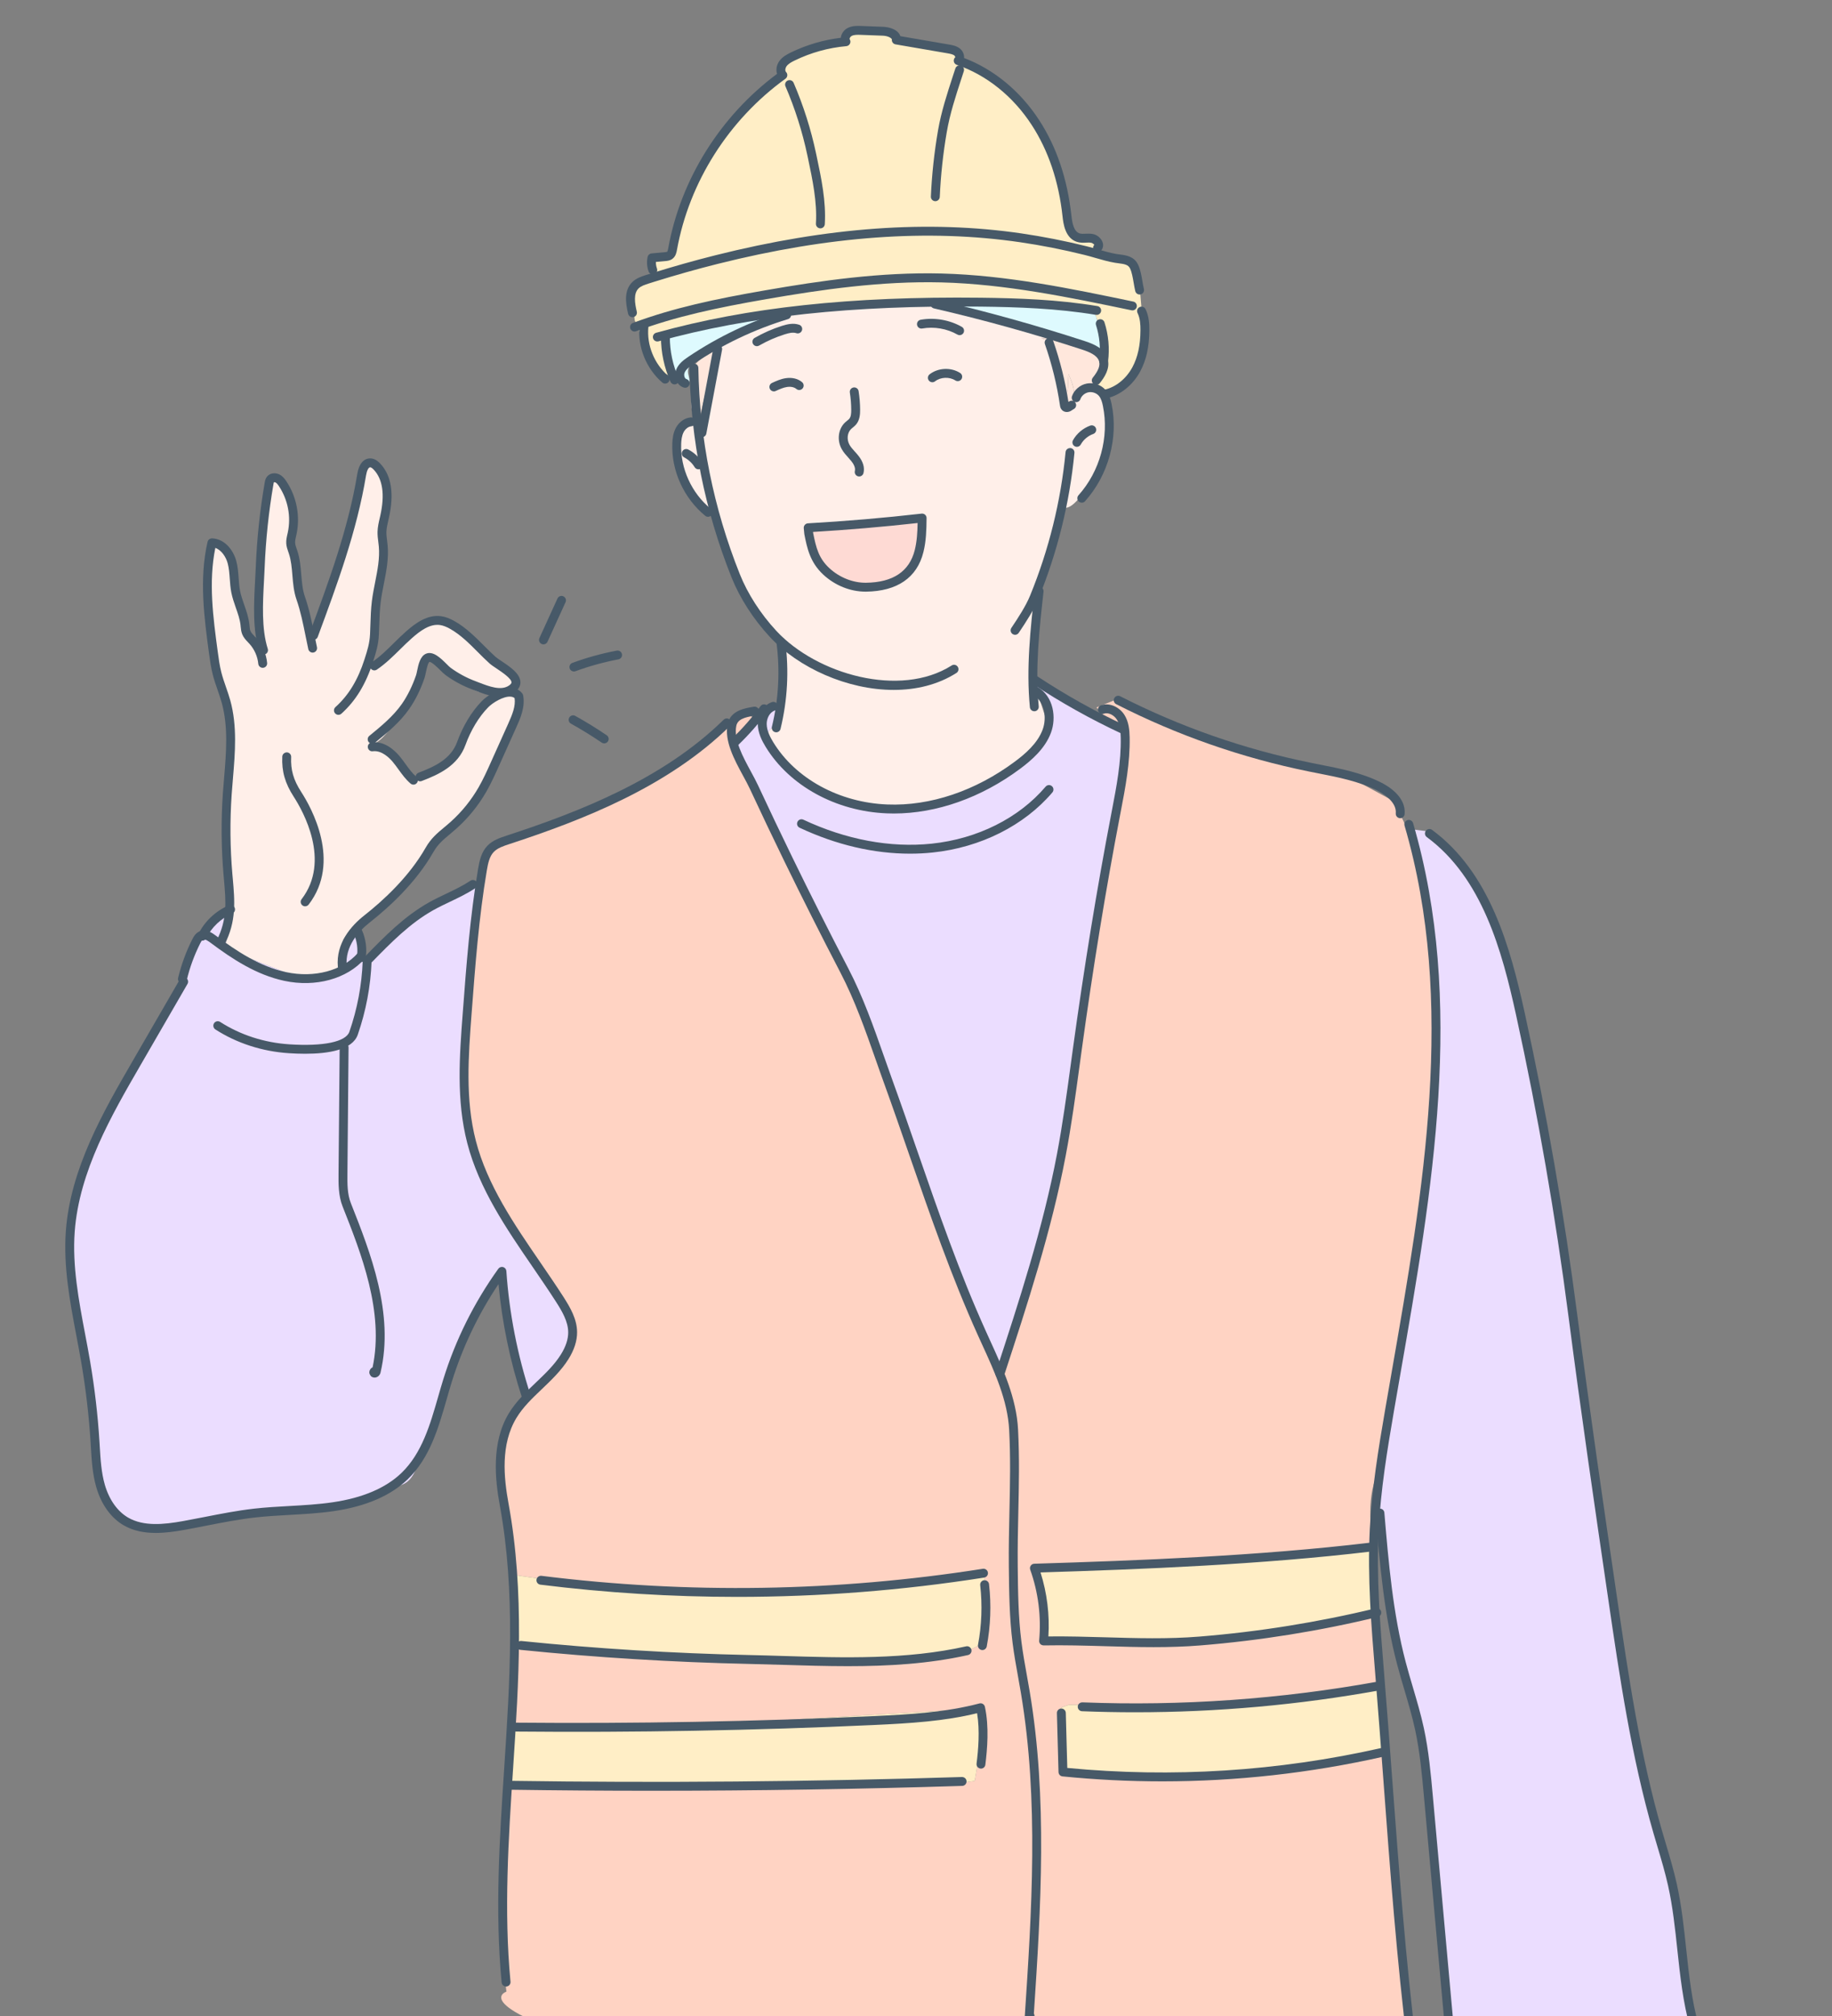 <?xml version="1.0" encoding="utf-8"?>
<!-- Generator: Adobe Illustrator 15.1.0, SVG Export Plug-In . SVG Version: 6.00 Build 0)  -->
<!DOCTYPE svg PUBLIC "-//W3C//DTD SVG 1.1//EN" "http://www.w3.org/Graphics/SVG/1.1/DTD/svg11.dtd">
<svg version="1.1" id="圖層_1" xmlns="http://www.w3.org/2000/svg" xmlns:xlink="http://www.w3.org/1999/xlink" x="0px" y="0px"
	 width="250px" height="275px" viewBox="0 0 250 275" enable-background="new 0 0 250 275" xml:space="preserve">
<rect x="0" y="0" width="250" height="275" fill="#808080" stroke="none"/>
<g>
	<path fill="#FFEFE9" d="M30.799,128.773c0.146,0.262,0.426,0.619,0.906,1.023l8.991,3.535c0.711,0.016,1.316,0.014,1.847-0.01
		l2.452-0.445c0.063-0.025,0.133-0.049,0.196-0.078c0.593-0.275,0.869-0.203,1.039-0.297l0.422-2.314l0.144-0.271
		c0.041-1.533-0.619-1.559,1.849-3.518c2.864-2.275,3.707-1.264,6.148-5.221c2.442-3.959,2.358-3.959,4.802-6.57
		c2.442-2.611,4.042-3.031,5.56-5.895c1.516-2.863,2.271-5.139,3.115-6.654c0.843-1.516,1.854-4.379,2.273-5.643
		s-0.675-2.105-0.675-2.105s-1.854-0.168-3.368,1.432c-1.515,1.602-2.947,3.537-3.452,5.055c-0.505,1.516-0.338,2.695-2.274,3.621
		c-1.938,0.928-4.043,1.686-4.043,1.686s-2.188-2.357-3.199-3.201c-1.012-0.842-3.032-1.348-3.032-1.348s0.928,0.254,2.778-2.189
		c1.854-2.441,3.201-4.295,3.708-5.895c0.505-1.602,1.262-3.959,1.262-3.959s1.516,0.842,2.948,1.938
		c1.432,1.094,3.283,3.115,5.053,3.031s3.875-1.18,3.875-1.18l-0.675-1.18c0,0-2.778-2.357-3.705-3.537s-5.054-3.959-5.054-3.959
		s-2.694,0.338-4.127,1.518s-4.717,3.959-5.559,4.549c-0.843,0.588-0.084,0.168,0.168-2.949c0.254-3.115,0.505-4.969,0.928-8.252
		c0.42-3.285,0-4.633,0.082-6.654c0.084-2.021,0.676-2.609,0.676-4.127c0-1.516-0.17-2.525-0.676-3.789
		c-0.505-1.264-1.938-1.77-1.938-1.77s-1.094,1.6-1.432,3.789c-0.336,2.191-2.021,7.58-2.525,9.35
		c-0.506,1.77-2.526,7.074-2.947,8.338s-0.927,2.695-0.927,2.695s-1.18-6.568-1.517-7.832c-0.338-1.264-1.011-3.537-1.011-3.537
		s-0.506-1.18-0.169-2.695c0.337-1.518,0.337-2.021,0.169-3.201c-0.169-1.178-0.927-3.537-0.927-3.537l-1.769-1.348l-0.843,4.379
		c0,0-1.011,4.971-0.927,6.822c0.083,1.854-0.168,4.295-0.253,5.307c-0.085,1.01,0.336,4.969,0.42,5.895
		c0.085,0.928,0,1.686,0,1.686L33.82,86.48c0,0-0.421-1.516-0.76-2.947c-0.334-1.432-1.179-4.465-1.179-4.465l-0.421-3.621
		l-1.938-1.264l-0.927,0.926c0,0-0.253,2.779-0.337,5.141c-0.084,2.355-0.337,4.463,0.337,7.58c0.675,3.113,0.759,4.209,1.432,6.398
		c0.676,2.189,1.181,1.434,1.181,4.127c0,2.695-0.421,14.906-0.337,16.93c0.083,2.02,0.673,6.99,0.673,6.99l-0.527,3.457
		l0.135,0.643L30.799,128.773z"/>
	<path fill="#FFEFE9" d="M104.736,99.953c0,0,0.922,1.768,1.938,3.555c0.111,0.105,0.211,0.217,0.336,0.318
		c2.021,1.688,3.452,3.621,5.979,4.717c0.562,0.244,1.103,0.533,1.664,0.822c0.828,0.311,1.396,0.498,1.396,0.498
		s5.453,0.1,9.094,0.203c4.218-0.885,6.391-1.355,8.817-2.533c2.779-1.348,5.98-3.623,6.907-4.633
		c0.7-0.764,1.545-2.732,1.916-3.646c0.027-0.328,0.036-0.652,0.026-0.977l-1.102-3.379l-0.758-1.516l0.589-12.043
		c0,0,2.021-6.992,2.442-8.592s0.674-3.959,0.674-3.959s0.674,1.516,2.61-0.842c1.938-2.357,3.368-3.537,3.706-5.98
		c0.337-2.441,0.842-3.703,0.422-5.137c-0.422-1.432-1.181-3.283-1.181-3.283l-1.854-0.338l-2.195,2.119
		c-0.079,0.129-0.158,0.258-0.266,0.369c-0.146-0.332-0.229-0.688-0.282-1.045c-0.103,0.102-0.207,0.199-0.3,0.311
		c-0.17-1.369-0.407-2.73-0.701-4.076l-1.215-4.367l-1.303-0.363c0.402-0.016,0.805-0.008,1.205,0.018l-0.08-0.291l-7.861-2.322
		c-2.195-0.277-4.487-0.523-6.243-1.844l-0.323-0.096l-0.631-0.156c-1.864-0.008-3.796-0.012-5.605,0l-15.972,1.387l-4.531,2.221
		c-1.425,0.785-2.849,1.57-4.271,2.355l-1.726,10.92l-1.853-0.758c0,0-1.181,0.168-1.348,1.096
		c-0.169,0.926-0.843,1.768-0.506,3.201c0.337,1.432,0.757,4.547,2.021,5.559c1.263,1.012,3.115,2.779,3.115,2.779
		s3.031,9.432,4.295,11.199c1.265,1.77,4.886,6.316,4.886,6.316l0.169,6.738l-0.94,2.441l-0.071,1.713L104.736,99.953z
		 M125.54,71.064l-0.337,3.875l-1.35,3.873l-2.356,1.012l-4.043,0.674l-4.211-1.516l-2.358-3.537l-0.842-3.537L125.54,71.064z"/>
	<polygon fill="#FEDAD4" points="113.243,78.982 117.454,80.498 121.497,79.824 123.854,78.813 125.203,74.939 125.54,71.064 
		110.043,71.908 110.885,75.445 	"/>
	<path fill="#FFD3C3" d="M195.808,136.809c-0.835-4.107-1.313-14.666-1.878-18.359c-0.113-0.498-0.225-0.979-0.332-1.436
		c-0.881-2.721-3.376-7.711-3.376-7.711l-5.896-3.201c0,0-9.266-3.031-12.465-3.031c-3.2,0-13.813-4.885-13.813-4.885l-5.896-2.695
		l-2.526,1.012l1.516,1.686l0.076,0.08l2.228,1.154l0.224,6.063c0,0-3.145,17.52-3.705,19.988
		c-0.551,2.426-3.48,24.965-4.227,28.127c-0.335,2.129-0.721,4.168-1.164,5.896c-1.684,6.572-5.391,19.541-5.728,21.227
		c-0.337,1.684-2.357,6.063-2.357,6.063c-0.041,0.121-0.039,0.102-0.009-0.02c-0.043-0.125-0.528-1.482-1.277-3.523
		c-1.899-4.52-5.229-11.729-5.229-11.729s-1.588-4.313-3.55-9.658c-2.108-4.725-4.843-12.828-6.965-19.104
		c-0.055-0.158-0.107-0.309-0.153-0.436c-1.571-4.492-5.727-13.139-7.746-17.068c-1.212-2.354-4.954-10.295-7.766-16.295
		c-1.859-2.646-3.689-7.568-3.689-7.568l3.031-3.199l-1.348-1.01l-0.225,0.135l-2.809,1.717c0,0-1.179,2.189-4.211,3.707
		c-3.032,1.516-7.075,5.053-10.443,6.4c-3.367,1.346-9.938,3.705-11.959,4.379c-2.021,0.674-5.729,2.863-5.729,2.863
		s-0.841,4.043-1.179,7.748c-0.3,3.301-1.268,10.867-1.593,15.697c-0.145,4.525,0.041,11.143,0.425,15.391
		c0.52,1.963,1.04,4.055,1.93,6.193c1.777,3.219,4.28,6.002,5.022,7.412c0.185,0.352,0.473,0.82,0.818,1.359
		c1.871,2.313,3.561,4.385,4.177,5.828c0.188,0.434,0.397,0.844,0.61,1.246c0.515,0.791,0.926,1.461,1.131,1.896
		c0.897,1.908,0.563,2.133,0.112,4.492c-0.269,1.402-2.36,3.596-4.015,5.145c-1.83,1.98-4.08,4.102-4.408,5.578
		c-0.336,1.518-1.685,5.053-1.18,7.748c0.506,2.695,2.021,10.611,1.685,14.824c-0.007,0.104-0.015,0.24-0.022,0.355l0.305-2.436
		c0,0,8.646,1.236,12.354,1.686c3.706,0.449,29.983,0.563,29.983,0.563l21.446-2.471c0,0,0.787,1.234,0.449,2.693
		c-0.337,1.461-0.449,6.514-0.449,6.514s-0.224,1.012-2.918,1.461c-2.696,0.449-12.018,1.91-15.723,1.572
		c-3.706-0.338-28.973-1.123-28.973-1.123l-15.946-1.236l-0.618-5.563c-0.23,5.582-0.287,16.916-0.729,22.07
		c-0.505,5.896-0.505,14.822-0.676,19.201c-0.168,4.381,0.676,11.455,0.676,11.455s-5.729,1.854,15.328,8.086
		c21.056,6.23,84.222,9.602,91.97,7.916s16.17-8.422,16.17-8.422s-3.199-34.275-3.906-43.252c0.052,1.492,0.118,2.826,0.118,2.826
		l-4.465,1.178c0,0-18.697,2.779-22.15,2.527c-3.453-0.254-16.339-1.096-16.339-1.096s-1.348-0.758-1.348-1.686
		c0-0.926,0.338-6.146,0.338-6.146s-0.591-0.506,0.42-0.842c1.011-0.338,0.084-0.17,3.623-0.254c3.536-0.084,24.507,0,27.371-0.422
		c2.863-0.42,11.706-2.357,11.706-2.357s0.311,0.789,0.508,1.924c-0.266-5.994-1.097-20.957-1.097-20.957s-1.011-5.391,0.337-8.928
		c1.347-3.537,5.222-30.488,6.568-38.068c0.545-3.068,1.092-7.326,1.48-11.564C195.908,147.865,195.888,141.881,195.808,136.809z
		 M133.568,239.678l-0.563,3.256l-1.572,0.225l-34.475,0.449l-27.513-0.225l0.338-7.523l20.213-0.225l43.684-2.582L133.568,239.678z
		 M187.021,210.873l0.168,8.676c0,0,0.338,0.758-0.758,1.096c-1.095,0.336-20.971,3.115-24.845,3.621
		c-3.875,0.504-19.119-0.59-19.119-0.59s0-2.779,0-4.381c0-1.6-1.179-5.221-1.179-5.221s17.097-0.844,18.781-0.676
		C161.754,213.568,187.021,210.873,187.021,210.873z"/>
	<path fill="#FFEEC6" d="M86.404,225.754c0,0,25.267,0.783,28.973,1.121c3.705,0.338,13.025-1.121,15.723-1.572
		c2.694-0.449,2.918-1.459,2.918-1.459s0.112-5.055,0.449-6.514c0.338-1.461-0.449-2.695-0.449-2.695l-21.446,2.471
		c0,0-26.277-0.111-29.983-0.563c-3.706-0.447-12.354-1.684-12.354-1.684l-0.305,2.434l-0.145,1.16l0.055,0.5l0.618,5.564
		L86.404,225.754z"/>
	<polygon fill="#FFEEC6" points="69.785,235.857 69.447,243.383 96.96,243.607 131.436,243.158 133.007,242.934 133.568,239.678 
		133.682,233.053 89.998,235.635 	"/>
	<path fill="#FFEEC6" d="M160.07,213.398c-1.686-0.168-18.781,0.676-18.781,0.676s1.179,3.621,1.179,5.221c0,1.602,0,4.381,0,4.381
		s15.244,1.094,19.119,0.59c3.874-0.506,23.75-3.285,24.845-3.621c1.096-0.338,0.758-1.096,0.758-1.096l-0.168-8.676
		C187.021,210.873,161.754,213.568,160.07,213.398z"/>
	<path fill="#FFEEC6" d="M176.241,232.098c-2.864,0.422-23.835,0.336-27.371,0.422c-3.539,0.084-2.612-0.086-3.623,0.252
		c-1.011,0.336-0.42,0.842-0.42,0.842s-0.338,5.223-0.338,6.148s1.348,1.684,1.348,1.684s12.886,0.842,16.339,1.096
		c3.453,0.252,22.15-2.525,22.15-2.525l4.465-1.18c0,0-0.067-1.334-0.118-2.826c-0.028-0.881-0.052-1.814-0.052-2.564
		c0-0.645-0.071-1.248-0.166-1.783c-0.198-1.133-0.508-1.922-0.508-1.922S179.104,231.676,176.241,232.098z"/>
	<path fill="#FFEEC6" d="M90.302,45.957c-0.103,0.027-0.208,0.057-0.313,0.084l0.201-0.395
		C90.24,45.746,90.263,45.854,90.302,45.957c0.179-0.047,0.354-0.094,0.53-0.141c0.143-0.281,0.714-0.889,2.983-1.309
		c3.031-0.563,17.294-2.357,21.336-2.809c1.396-0.156,4.214-0.217,7.41-0.234c1.811-0.012,3.74-0.008,5.604,0l-0.107-0.027
		c5.307-0.33,10.64-0.207,15.926,0.354c2.716,0.221,5.192,0.471,5.192,0.471l0.281,0.686c0.072,0.131,0.132,0.27,0.17,0.418
		l0.561,1.367l0.224,4.83l-1.234,3.367l1.572,0.674l3.369-2.133c0,0,1.571-1.797,1.684-3.146c0.113-1.346,0-5.951,0-5.951
		l-0.338-3.93l-1.121-2.92l-4.829-1.234l0.112-1.348l-2.582-0.787c0,0-1.011,0.113-1.235-1.797
		c-0.226-1.91-1.461-7.973-2.582-10.443c-1.124-2.471-5.054-7.186-6.515-8.422c-1.461-1.234-5.277-2.92-5.277-2.92l-0.562-1.234
		l-1.348-1.012l-6.851-0.896l-1.349-1.123h-5.727l-0.45,1.459l-4.828,0.787l-3.817,2.02l0.448,1.797c0,0-1.571,0.787-3.256,2.246
		c-1.686,1.459-6.851,7.859-7.861,9.994s-3.816,9.771-3.816,9.771l-0.674,2.02l-2.472,0.336l0.337,2.359l-2.472,1.572l-0.56,1.684
		l0.446,3.369l1.236,2.92l1.235,3.369l2.582,1.459l-0.049-0.299c-0.313-0.512-0.527-1.107-0.642-1.691
		C90.76,48.305,90.739,47.064,90.302,45.957z"/>
	<path fill="#DEFAFE" d="M105.026,43.438c-4.814-0.049-9.537,1.133-14.194,2.379c-0.176,0.047-0.354,0.094-0.53,0.141
		c0.438,1.107,0.458,2.348,0.69,3.521c0.113,0.584,0.328,1.18,0.642,1.691c0.378,0.617,0.902,1.107,1.601,1.271
		c0.211,0.049,0.448,0.061,0.625-0.063c0.445-0.311,0.096-0.986,0.024-1.525c-0.057-0.436,0.104-0.816,0.37-1.154
		c-0.002-0.121-0.003-0.244-0.003-0.365l0.147,0.186c0.358-0.381,0.848-0.693,1.302-0.945c0.694-0.381,1.392-0.764,2.086-1.146
		c1.424-0.785,2.848-1.57,4.271-2.355C103.048,44.527,104.037,43.982,105.026,43.438z"/>
	<path fill="#DEFAFE" d="M89.989,46.041c0.104-0.027,0.21-0.057,0.313-0.084c-0.039-0.104-0.062-0.211-0.11-0.311L89.989,46.041z"/>
	<path fill="#DEFAFE" d="M149.324,42.727c-0.251-0.254-0.629-0.324-0.981-0.377c-1.448-0.223-2.901-0.404-4.357-0.559
		c-5.286-0.561-10.619-0.684-15.927-0.354l0.108,0.027l0.631,0.156l0.287,0.07c0.013,0.01,0.025,0.016,0.037,0.025
		c1.755,1.318,4.047,1.564,6.243,1.844c0.156,0.02,0.317,0.039,0.474,0.061c5.039,0.67,9.957,2.221,14.468,4.561
		c-0.104-1.541-0.312-3.074-0.617-4.588c-0.017-0.076-0.041-0.154-0.061-0.23c-0.038-0.148-0.098-0.285-0.17-0.416
		C149.416,42.871,149.387,42.787,149.324,42.727z"/>
	<path fill="#EBDDFF" d="M77.87,183.643c0.449-2.359,0.785-2.584-0.112-4.492c-0.205-0.438-0.616-1.105-1.131-1.896
		c-1.37-2.105-3.51-5.09-4.787-7.074c-0.347-0.539-0.635-1.01-0.818-1.359c-0.742-1.41-3.245-4.193-5.022-7.412
		c-0.912-1.65-1.638-3.414-1.828-5.166c-0.035-0.322-0.067-0.666-0.102-1.027c-0.384-4.248-0.568-10.863-0.425-15.391
		c0.039-1.221,0.1-2.293,0.188-3.121c0.449-4.152,1.571-15.834,1.571-15.834l-0.785,0.113c0,0-5.278,1.908-6.85,3.256
		c-1.572,1.348-6.401,5.279-6.401,5.279l-1.797,1.232l-0.927-4.352l-1.85,3.52l-0.144,0.271l-0.423,2.313l-0.027,0.156l-1.207,0.221
		l-2.452,0.445l-1.281,0.232l-0.564-0.225l-8.991-3.537l-0.998-0.393l0.092-0.629l0.355-2.404l-0.135-0.641l-0.313-1.492
		l-3.145,2.695l-1.909,4.604c0,0-0.45,2.021-1.687,4.379c-1.233,2.357-3.367,5.502-5.054,8.646
		c-1.685,3.145-3.031,4.717-4.828,8.871c-1.796,4.154-2.471,7.412-2.919,8.084c-0.449,0.676-0.338-0.672-0.786,1.35
		c-0.45,2.021-1.461,2.471-1.123,5.277c0.337,2.807,0.227,4.268,0.673,6.736c0.45,2.471,0.898,2.582,1.012,5.951
		c0.112,3.369,2.021,7.637,2.021,10.668c0,3.033,0,7.637,0.338,8.984c0.336,1.348,0.449,2.582,1.235,4.043
		c0.786,1.459,2.693,3.256,2.693,3.256s1.461,1.797,4.381,0.674s5.39-0.561,8.646-1.57c3.257-1.012,5.614-0.113,11.005-1.012
		c5.392-0.896,7.412-0.674,10.22-2.135c2.807-1.459,4.154-0.449,5.391-3.594c1.234-3.145,4.043-10.779,4.043-10.779
		s2.582-9.207,3.93-10.668s3.481-5.055,3.481-5.055l3.479,16.957c0,0,0.926-0.76,2.051-1.814
		C75.51,187.236,77.604,185.045,77.87,183.643z"/>
	<path fill="#EBDDFF" d="M136.48,186.766c-0.031,0.121-0.033,0.141,0.008,0.02c0.003-0.01,0-0.033,0-0.053
		C136.485,186.746,136.483,186.754,136.48,186.766z"/>
	<path fill="#EBDDFF" d="M119.307,142.316c0.047,0.127,0.1,0.275,0.153,0.436c1.101,3.105,4.362,12.012,6.965,19.104
		c1.962,5.346,3.55,9.658,3.55,9.658s3.328,7.209,5.229,11.729c0.762,1.811,1.289,3.184,1.286,3.492
		c0.167-0.623,0.98-3.324,1.796-5.227c1.011-2.357,6.739-25.268,7.412-27.736c0.013-0.045,0.025-0.113,0.041-0.172
		c0.745-3.162,3.676-25.701,4.227-28.127c0.562-2.471,3.705-19.988,3.705-19.988l-0.224-6.063l-2.228-1.154l-10.127-5.246
		c0,0,1.572,2.807,1.687,4.49c0.017,0.256,0.027,0.512,0.034,0.768c0.009,0.324,0.001,0.648-0.027,0.979
		c-0.099,1.123-0.473,2.277-1.579,3.533c-1.686,1.908-3.819,3.031-6.851,4.604c-3.032,1.572-4.941,2.809-8.533,2.695
		c-0.218-0.006-0.445-0.014-0.678-0.021c-3.642-0.104-9.094-0.203-9.094-0.203s-0.566-0.188-1.396-0.498
		c-2.074-0.779-5.838-2.355-6.801-3.883c-0.376-0.594-0.783-1.287-1.178-1.977c-1.019-1.785-1.939-3.553-1.939-3.553l1.095-1.32
		l0.071-1.713l0.041-0.982l-1.909,1.686l-3.592,4.154c0,0,1.466,3.152,3.353,7.176c2.812,6,6.555,13.941,7.766,16.295
		C113.58,129.178,117.734,137.824,119.307,142.316z"/>
	<path fill="#EBDDFF" d="M220.822,224.854c-1.01-8.422-4.717-35.373-5.392-40.201c-0.673-4.828-5.277-33.352-6.288-39.078
		c-1.012-5.727-3.368-14.598-3.931-16.957c-0.561-2.357-3.817-9.207-5.054-10.443c-1.234-1.234-4.94-4.717-4.94-4.717l-2.583-0.336
		c0,0,0.431,1.648,0.963,3.893c0.106,0.457,0.219,0.938,0.332,1.436c0.727,3.178,1.51,7,1.627,9.158
		c0.077,1.465,0.184,5.023,0.25,9.201c0.08,5.074,0.102,11.059-0.063,15.336c-0.085,2.199-0.217,3.947-0.414,4.885
		c-0.896,4.268-1.909,18.305-3.032,22.01s-2.245,11.902-2.919,15.16c-0.675,3.256-0.787,7.748-1.234,10.443
		c-0.449,2.695,1.01,9.434,1.348,11.678c0.337,2.246,1.348,9.436,2.357,12.354c1.012,2.92,2.133,6.85,2.357,8.76
		c0.227,1.91,1.572,15.047,2.021,18.865s1.908,22.908,1.908,22.908l0.112,3.367c0,0-3.704,2.695,6.063,2.473
		c9.771-0.225,18.191-2.021,20.999-4.043c2.808-2.023,5.728-4.492,5.728-4.492s-1.908-14.822-2.471-18.527
		C228.01,254.275,221.833,233.275,220.822,224.854z"/>
	<path fill="#FFE7DC" d="M94.254,49.699c0.011,1.404,0.021,2.811,0.033,4.215c0.011,1.432,0.066,2.99,0.991,4.082
		c0.786-3.408,1.534-6.828,2.249-10.254c-1.055,0.551-2.018,1.271-2.844,2.127l-0.285-0.35l-0.147-0.184
		C94.251,49.457,94.252,49.578,94.254,49.699z"/>
	<path fill="#FFE7DC" d="M143.404,46.521l0.036,0.01c0.467,1.432,0.856,2.885,1.179,4.355c0.294,1.348,0.531,2.709,0.701,4.076
		c0.093-0.109,0.197-0.207,0.3-0.311c-0.084-0.572-0.062-1.162,0.101-1.717l0.085-1.914c0.328,0.762,0.659,1.537,0.753,2.361
		c0.021,0.17,0.021,0.346,0.017,0.52c0.334-0.203,0.688-0.375,1.06-0.496c0.541-0.17,1.157-0.279,1.504-0.727
		c0.158-0.203,0.239-0.455,0.319-0.699c0.256-0.797,0.512-1.594,0.77-2.391c0.065-0.213,0.136-0.445,0.054-0.654
		c-0.063-0.164-0.21-0.279-0.353-0.383c-1.913-1.414-4.247-2.24-6.62-2.379c-0.4-0.025-0.804-0.033-1.205-0.018L143.404,46.521z"/>
	<path fill="#FFE7DC" d="M145.806,51.023l-0.085,1.912c-0.16,0.557-0.185,1.145-0.101,1.719c0.053,0.357,0.136,0.713,0.282,1.045
		c0.105-0.111,0.186-0.24,0.265-0.369c0.263-0.422,0.392-0.918,0.407-1.428c0.005-0.174,0.005-0.348-0.016-0.52
		C146.465,52.561,146.134,51.785,145.806,51.023z"/>
	<path fill="#475968" d="M30.105,129.186c-0.094,0-0.188-0.021-0.275-0.066c-0.298-0.152-0.416-0.518-0.266-0.814
		c1.481-2.904,1.266-5.334,0.99-8.41l-0.044-0.508c-0.321-3.693-0.354-7.438-0.1-11.129c0.051-0.717,0.11-1.436,0.172-2.154
		c0.288-3.426,0.585-6.965-0.325-10.25c-0.163-0.586-0.364-1.162-0.563-1.74c-0.237-0.682-0.482-1.389-0.666-2.115
		c-0.249-0.979-0.383-1.971-0.514-2.932c-0.638-4.738-1.361-10.109-0.187-15.162c0.067-0.283,0.307-0.459,0.614-0.469
		c1.729,0.066,2.905,1.607,3.307,3.104c0.207,0.777,0.263,1.564,0.318,2.324c0.043,0.602,0.082,1.168,0.19,1.723
		c0.126,0.637,0.343,1.256,0.57,1.91c0.294,0.838,0.596,1.707,0.701,2.633l0.023,0.238c0.024,0.266,0.048,0.514,0.13,0.709
		c0.1,0.236,0.313,0.459,0.537,0.695l0.221,0.234c0.855,0.947,1.396,2.164,1.515,3.426c0.034,0.334-0.21,0.629-0.545,0.66
		s-0.629-0.211-0.662-0.545c-0.097-1.004-0.524-1.973-1.207-2.729l-0.198-0.211c-0.277-0.291-0.592-0.621-0.775-1.061
		c-0.154-0.365-0.188-0.736-0.221-1.064l-0.021-0.217c-0.09-0.793-0.358-1.559-0.644-2.371c-0.23-0.666-0.472-1.354-0.614-2.074
		c-0.123-0.627-0.167-1.262-0.212-1.871c-0.053-0.736-0.103-1.432-0.279-2.096c-0.233-0.873-0.84-1.816-1.69-2.113
		c-0.95,4.664-0.3,9.49,0.33,14.164c0.125,0.926,0.254,1.885,0.485,2.795c0.171,0.676,0.408,1.357,0.636,2.018
		c0.208,0.602,0.417,1.199,0.587,1.813c0.969,3.492,0.661,7.145,0.364,10.674c-0.06,0.715-0.12,1.43-0.17,2.141
		c-0.252,3.627-0.218,7.307,0.098,10.939l0.046,0.504c0.277,3.143,0.521,5.855-1.119,9.068
		C30.539,129.064,30.326,129.186,30.105,129.186z"/>
	<path fill="#475968" d="M35.959,89.293c-0.258,0-0.497-0.166-0.578-0.424c-0.931-2.951-0.738-6.537-0.568-9.697
		c0.033-0.613,0.066-1.211,0.089-1.787c0.153-3.867,0.565-7.764,1.224-11.574c0.036-0.205,0.089-0.514,0.302-0.783
		c0.422-0.539,1.166-0.564,1.688-0.313c0.439,0.213,0.729,0.588,0.955,0.926c1.418,2.129,1.923,4.771,1.387,7.258l-0.055,0.238
		c-0.074,0.33-0.146,0.643-0.127,0.924c0.017,0.258,0.112,0.537,0.215,0.83l0.092,0.266c0.35,1.068,0.44,2.164,0.529,3.221
		c0.088,1.07,0.172,2.08,0.504,3.031c0.578,1.658,0.934,3.422,1.276,5.127c0.118,0.588,0.237,1.17,0.362,1.748
		c0.071,0.326-0.136,0.65-0.463,0.723c-0.323,0.072-0.65-0.139-0.721-0.465c-0.13-0.584-0.247-1.174-0.366-1.766
		c-0.337-1.666-0.684-3.389-1.235-4.969c-0.382-1.094-0.478-2.23-0.567-3.328c-0.086-1.035-0.168-2.012-0.473-2.943l-0.084-0.246
		c-0.117-0.34-0.254-0.727-0.281-1.146c-0.029-0.459,0.068-0.893,0.157-1.273l0.05-0.225c0.468-2.168,0.026-4.475-1.209-6.332
		c-0.142-0.213-0.297-0.42-0.475-0.506c-0.086-0.041-0.189-0.035-0.217-0.018c-0.013,0.023-0.037,0.162-0.049,0.229
		c-0.649,3.76-1.055,7.602-1.207,11.416c-0.022,0.582-0.057,1.186-0.089,1.805c-0.164,3.061-0.351,6.527,0.515,9.268
		c0.102,0.318-0.076,0.658-0.396,0.76C36.081,89.283,36.02,89.293,35.959,89.293z"/>
	<path fill="#475968" d="M46.181,97.51c-0.165,0-0.331-0.068-0.45-0.201c-0.226-0.248-0.203-0.631,0.045-0.855
		c1.8-1.621,3.061-3.695,3.97-6.531c0.406-1.27,0.688-2.158,0.751-3.416c0.021-0.432,0.034-0.865,0.049-1.297
		c0.033-1.051,0.069-2.135,0.201-3.207c0.107-0.875,0.281-1.75,0.448-2.598c0.329-1.68,0.644-3.266,0.499-4.871
		c-0.02-0.203-0.045-0.404-0.07-0.607c-0.057-0.447-0.115-0.908-0.104-1.387c0.017-0.652,0.16-1.271,0.3-1.869l0.063-0.279
		c0.658-2.896,0.356-5.031-0.896-6.342c-0.255-0.268-0.405-0.309-0.473-0.309l0,0c-0.225,0.002-0.452,0.447-0.558,1.086
		c-1.249,7.613-3.968,14.951-6.597,22.051c-0.116,0.314-0.466,0.473-0.779,0.357c-0.313-0.117-0.476-0.465-0.358-0.779
		c2.609-7.045,5.309-14.326,6.537-21.824c0.221-1.334,0.858-2.102,1.752-2.102h0.004c0.469,0,0.909,0.221,1.348,0.682
		c1.553,1.621,1.957,4.129,1.201,7.447l-0.065,0.285c-0.131,0.564-0.254,1.098-0.269,1.625c-0.008,0.389,0.042,0.785,0.096,1.203
		c0.025,0.219,0.054,0.436,0.074,0.652c0.16,1.777-0.186,3.523-0.519,5.215c-0.162,0.826-0.331,1.678-0.433,2.51
		c-0.126,1.02-0.161,2.078-0.194,3.1c-0.015,0.439-0.028,0.877-0.051,1.316c-0.065,1.416-0.388,2.418-0.793,3.688
		c-0.991,3.09-2.36,5.332-4.327,7.104C46.471,97.457,46.324,97.51,46.181,97.51z"/>
	<path fill="#475968" d="M50.785,101.453c-0.178,0-0.353-0.074-0.471-0.221c-0.211-0.26-0.174-0.643,0.086-0.854
		c1.608-1.314,3.272-2.676,4.457-4.379c0.763-1.098,1.427-2.447,1.923-3.902c0.048-0.143,0.089-0.348,0.138-0.58
		c0.186-0.896,0.418-2.008,1.219-2.346c0.975-0.408,1.99,0.598,2.807,1.406c0.221,0.223,0.414,0.418,0.562,0.523
		c1.045,0.762,2.188,1.377,3.402,1.828l0.472,0.182c1.352,0.521,3.031,1.168,4.112,0.379c0.144-0.104,0.313-0.26,0.312-0.408
		c-0.011-0.531-1.318-1.406-2.021-1.877c-0.403-0.268-0.753-0.502-0.988-0.715c-0.553-0.5-1.082-1.027-1.611-1.561
		c-1.192-1.193-2.319-2.322-3.722-3.125c-0.551-0.313-1.003-0.486-1.425-0.545c-1.381-0.193-2.705,0.799-3.823,1.787
		c-0.563,0.496-1.094,1.02-1.623,1.541c-0.974,0.959-1.979,1.953-3.166,2.756c-0.277,0.188-0.652,0.115-0.842-0.162
		c-0.189-0.275-0.116-0.654,0.162-0.842c1.094-0.742,2.017-1.652,2.994-2.615c0.545-0.537,1.093-1.076,1.671-1.588
		c1.325-1.17,2.929-2.33,4.792-2.078c0.579,0.08,1.171,0.301,1.861,0.693c1.543,0.883,2.779,2.121,3.978,3.32
		c0.515,0.516,1.029,1.031,1.567,1.518c0.169,0.152,0.498,0.375,0.849,0.607c1.13,0.754,2.534,1.693,2.56,2.857
		c0.008,0.371-0.127,0.916-0.811,1.414c-1.617,1.18-3.725,0.365-5.262-0.229l-0.461-0.176c-1.316-0.49-2.561-1.158-3.69-1.982
		c-0.203-0.148-0.437-0.379-0.703-0.646c-0.326-0.322-1.186-1.172-1.49-1.145c-0.213,0.125-0.416,1.104-0.493,1.471
		c-0.06,0.291-0.115,0.549-0.176,0.725c-0.539,1.584-1.236,2.998-2.076,4.203c-1.279,1.844-3.011,3.258-4.685,4.625
		C51.054,101.41,50.92,101.453,50.785,101.453z"/>
	<path fill="#475968" d="M46.707,132.432c-0.311,0-0.574-0.238-0.604-0.553c-0.281-3.227,1.814-5.598,3.622-7.018
		c2.563-2.014,6.097-5.254,8.371-9.246c0.709-1.244,1.579-1.971,2.5-2.738c0.291-0.244,0.595-0.496,0.909-0.779
		c1.518-1.363,2.797-2.945,3.804-4.697c0.636-1.102,1.171-2.293,1.688-3.447l2.359-5.246c0.564-1.256,1.021-2.387,0.868-3.471
		c-0.105-0.098-0.271-0.193-0.561-0.209c-0.951-0.072-2.421,0.814-3.051,1.461c-1.266,1.297-2.364,3.119-3.093,5.129
		c-1.024,2.834-3.621,4.025-5.973,4.92c-0.313,0.121-0.664-0.037-0.783-0.352c-0.12-0.313,0.038-0.664,0.352-0.781
		c2.197-0.836,4.415-1.85,5.267-4.199c0.784-2.168,1.979-4.145,3.363-5.563c0.762-0.785,2.549-1.924,3.987-1.826
		c0.64,0.037,1.173,0.305,1.537,0.775c0.059,0.074,0.1,0.162,0.117,0.256c0.313,1.602-0.401,3.193-0.926,4.355l-2.36,5.248
		c-0.53,1.18-1.079,2.4-1.743,3.555c-1.069,1.863-2.432,3.545-4.045,4.994c-0.326,0.293-0.641,0.557-0.94,0.807
		c-0.907,0.76-1.624,1.355-2.226,2.412c-2.371,4.162-6.027,7.518-8.677,9.598c-1.57,1.236-3.396,3.273-3.161,5.957
		c0.028,0.334-0.218,0.629-0.552,0.656C46.743,132.432,46.727,132.432,46.707,132.432z"/>
	<path fill="#475968" d="M103.285,47.223c-0.211,0-0.415-0.109-0.527-0.307c-0.166-0.291-0.064-0.66,0.227-0.826
		c1.178-0.678,2.433-1.229,3.732-1.641c0.748-0.234,1.551-0.416,2.34-0.148c0.318,0.105,0.488,0.449,0.381,0.768
		c-0.105,0.316-0.452,0.486-0.769,0.381c-0.463-0.156-1.036-0.016-1.587,0.158c-1.216,0.385-2.393,0.902-3.495,1.533
		C103.491,47.195,103.388,47.223,103.285,47.223z"/>
	<path fill="#475968" d="M130.953,45.719c-0.104,0-0.206-0.027-0.302-0.082c-1.426-0.813-3.177-1.113-4.804-0.826
		c-0.331,0.059-0.646-0.16-0.703-0.49c-0.06-0.33,0.161-0.645,0.491-0.703c1.901-0.338,3.949,0.016,5.617,0.967
		c0.291,0.168,0.392,0.537,0.228,0.828C131.367,45.607,131.163,45.717,130.953,45.719z"/>
	<path fill="#475968" d="M117.245,64.994c-0.051,0-0.101-0.006-0.148-0.018c-0.325-0.082-0.521-0.412-0.44-0.736
		c0.122-0.482-0.241-1.037-0.469-1.322c-0.139-0.176-0.288-0.342-0.438-0.508c-0.313-0.346-0.638-0.703-0.882-1.145
		c-0.682-1.219-0.489-2.748,0.454-3.641c0.092-0.086,0.188-0.164,0.284-0.24c0.102-0.082,0.207-0.162,0.292-0.264
		c0.235-0.281,0.268-0.754,0.263-1.223c-0.005-0.783-0.069-1.576-0.189-2.354c-0.052-0.33,0.176-0.641,0.506-0.691
		c0.332-0.051,0.643,0.176,0.691,0.506c0.13,0.836,0.199,1.688,0.206,2.529c0.004,0.668-0.058,1.43-0.548,2.014
		c-0.135,0.158-0.295,0.291-0.458,0.426c-0.073,0.057-0.146,0.115-0.213,0.18c-0.538,0.506-0.638,1.438-0.23,2.168
		c0.181,0.32,0.443,0.613,0.725,0.924c0.168,0.184,0.335,0.369,0.487,0.564c0.644,0.809,0.883,1.629,0.695,2.371
		C117.762,64.813,117.516,64.994,117.245,64.994z"/>
	<path fill="#475968" d="M118.095,80.705c-2.063,0-4.152-0.842-5.745-2.318c-1.828-1.697-2.215-3.641-2.588-5.52l-0.08-0.818
		c-0.015-0.164,0.038-0.326,0.146-0.451c0.105-0.125,0.26-0.201,0.424-0.211c5.158-0.293,10.378-0.738,15.514-1.324
		c0.174-0.023,0.347,0.035,0.476,0.15s0.201,0.281,0.2,0.457c-0.017,1.656-0.058,3.148-0.432,4.645
		c-0.864,3.48-3.572,5.342-7.833,5.391C118.15,80.705,118.123,80.705,118.095,80.705z M110.948,72.561l0.013,0.133
		c0.415,2.076,0.776,3.471,2.215,4.807c1.387,1.285,3.228,2.008,4.988,1.992c3.698-0.041,5.941-1.543,6.67-4.469
		c0.29-1.168,0.362-2.369,0.385-3.68C120.49,71.871,115.695,72.279,110.948,72.561z"/>
	<path fill="#475968" d="M105.607,53.391c-0.23,0-0.451-0.133-0.554-0.355c-0.139-0.305-0.005-0.664,0.302-0.803
		c0.588-0.27,1.195-0.545,1.89-0.646c0.854-0.125,1.661,0.072,2.212,0.547c0.254,0.217,0.283,0.602,0.065,0.855
		s-0.601,0.285-0.854,0.064c-0.282-0.24-0.745-0.34-1.25-0.268c-0.521,0.074-1.025,0.305-1.56,0.547
		C105.776,53.371,105.691,53.391,105.607,53.391z"/>
	<path fill="#475968" d="M127.229,52.143c-0.181,0-0.359-0.082-0.479-0.236c-0.205-0.266-0.155-0.645,0.109-0.85
		c1.167-0.902,2.919-0.979,4.163-0.18c0.282,0.18,0.364,0.555,0.186,0.836c-0.182,0.281-0.556,0.363-0.838,0.184
		c-0.814-0.52-2.006-0.471-2.77,0.119C127.489,52.102,127.358,52.143,127.229,52.143z"/>
	<path fill="#475968" d="M121.965,94.111c-6.308,0-12.984-2.998-16.91-7.229c-2.249-2.422-4.104-5.307-5.227-8.119
		c-3.649-9.145-5.58-18.752-5.742-28.561c-0.005-0.336,0.263-0.611,0.597-0.615c0.005,0,0.007,0,0.012,0
		c0.329,0,0.601,0.264,0.605,0.596c0.158,9.662,2.061,19.125,5.655,28.129c1.066,2.68,2.84,5.43,4.988,7.746
		c5.49,5.918,16.89,9.189,23.923,4.719c0.28-0.182,0.657-0.098,0.837,0.186s0.096,0.656-0.187,0.836
		C127.989,93.406,125.02,94.111,121.965,94.111z"/>
	<path fill="#475968" d="M147.624,68.568c-0.144,0-0.288-0.051-0.404-0.154c-0.249-0.225-0.27-0.607-0.046-0.855
		c2.928-3.266,4.206-7.934,3.333-12.184c-0.104-0.512-0.245-1.031-0.562-1.391c-0.334-0.379-0.898-0.568-1.403-0.473
		c-0.502,0.096-0.948,0.473-1.109,0.941c-0.107,0.316-0.457,0.484-0.771,0.375c-0.316-0.109-0.484-0.453-0.377-0.77
		c0.305-0.879,1.1-1.563,2.03-1.738c0.926-0.174,1.922,0.162,2.538,0.859c0.507,0.574,0.711,1.309,0.842,1.953
		c0.947,4.615-0.439,9.688-3.618,13.232C147.957,68.5,147.792,68.568,147.624,68.568z"/>
	<path fill="#475968" d="M96.622,70.496c-0.136,0-0.271-0.045-0.383-0.137c-2.919-2.379-4.642-6.16-4.493-9.869
		c0.023-0.609,0.101-1.408,0.485-2.127c0.429-0.801,1.192-1.346,1.997-1.42c0.344-0.033,0.63,0.215,0.66,0.549
		c0.031,0.332-0.215,0.627-0.548,0.658c-0.397,0.037-0.806,0.346-1.04,0.785c-0.27,0.502-0.324,1.119-0.344,1.602
		c-0.132,3.336,1.418,6.74,4.048,8.883c0.258,0.213,0.298,0.594,0.086,0.854C96.972,70.42,96.797,70.496,96.622,70.496z"/>
	<path fill="#475968" d="M95.314,64.021c-0.205,0-0.404-0.104-0.521-0.293c-0.335-0.555-0.842-1.029-1.428-1.334
		c-0.297-0.154-0.412-0.521-0.257-0.818c0.153-0.297,0.52-0.412,0.816-0.258c0.792,0.414,1.45,1.029,1.906,1.785
		c0.173,0.285,0.08,0.658-0.206,0.832C95.53,63.994,95.422,64.021,95.314,64.021z"/>
	<path fill="#475968" d="M146.951,60.951c-0.1,0-0.199-0.023-0.293-0.076c-0.292-0.162-0.398-0.531-0.236-0.824
		c0.506-0.91,1.364-1.637,2.356-1.996c0.316-0.111,0.664,0.051,0.776,0.365c0.114,0.314-0.05,0.662-0.364,0.775
		c-0.722,0.26-1.345,0.785-1.707,1.443C147.372,60.84,147.164,60.951,146.951,60.951z"/>
	<path fill="#475968" d="M89.702,46.582c-0.265,0-0.509-0.176-0.583-0.443c-0.091-0.322,0.098-0.656,0.421-0.746
		c12.493-3.471,26.563-4.988,44.313-4.781c5.045,0.061,10.464,0.238,15.902,1.141c0.329,0.055,0.555,0.367,0.499,0.697
		c-0.055,0.33-0.366,0.559-0.697,0.498c-5.358-0.889-10.721-1.063-15.72-1.123c-17.614-0.193-31.594,1.297-43.974,4.736
		C89.811,46.574,89.756,46.582,89.702,46.582z"/>
	<path fill="#475968" d="M149.597,52.506c-0.133,0-0.267-0.045-0.38-0.135c-0.261-0.211-0.302-0.594-0.092-0.854
		c0.746-0.926,1.021-1.627,0.868-2.205c-0.224-0.838-1.315-1.297-2.354-1.635c-6.616-2.156-13.41-4.043-20.195-5.609
		c-0.327-0.076-0.529-0.402-0.455-0.729s0.396-0.523,0.729-0.455c6.817,1.574,13.648,3.473,20.299,5.639
		c1.352,0.439,2.779,1.078,3.149,2.479c0.343,1.293-0.46,2.488-1.095,3.275C149.95,52.428,149.773,52.506,149.597,52.506z"/>
	<path fill="#475968" d="M145.579,56.201c-0.249,0-0.486-0.092-0.656-0.266c-0.214-0.219-0.254-0.48-0.274-0.621
		c-0.42-2.844-1.112-5.666-2.06-8.383c-0.11-0.318,0.058-0.662,0.374-0.773c0.314-0.115,0.662,0.059,0.772,0.375
		c0.935,2.689,1.63,5.477,2.063,8.287c0.064-0.041,0.132-0.08,0.201-0.109c0.306-0.137,0.664,0.002,0.8,0.307
		c0.138,0.307,0,0.666-0.307,0.803c-0.047,0.021-0.086,0.053-0.127,0.082c-0.086,0.061-0.173,0.119-0.265,0.166
		C145.933,56.156,145.752,56.201,145.579,56.201z"/>
	<path fill="#475968" d="M93.502,52.896c-0.056,0-0.113-0.008-0.168-0.025c-0.43-0.123-0.781-0.428-0.988-0.857
		c-0.244-0.506-0.261-1.119-0.047-1.641c0.321-0.773,0.987-1.27,1.641-1.709c4.067-2.736,8.521-4.854,13.237-6.293
		c0.323-0.098,0.661,0.082,0.757,0.404c0.099,0.318-0.082,0.658-0.401,0.756c-4.602,1.404-8.947,3.471-12.915,6.141
		c-0.521,0.35-1.005,0.701-1.196,1.164c-0.081,0.197-0.074,0.459,0.021,0.652c0.057,0.117,0.134,0.189,0.229,0.219
		c0.322,0.092,0.508,0.43,0.415,0.75C94.007,52.723,93.765,52.896,93.502,52.896z"/>
	<path fill="#475968" d="M92.053,52.438c-0.231,0-0.453-0.133-0.555-0.359c-0.855-1.912-1.307-4.029-1.3-6.119
		c0.001-0.334,0.271-0.604,0.605-0.604l0,0c0.336,0.002,0.606,0.273,0.606,0.609c-0.006,1.916,0.406,3.859,1.193,5.619
		c0.137,0.307,0,0.664-0.307,0.801C92.221,52.422,92.135,52.438,92.053,52.438z"/>
	<path fill="#475968" d="M95.791,59.643c-0.037,0-0.074-0.004-0.112-0.01c-0.329-0.064-0.546-0.381-0.482-0.709l2.146-11.436
		c0.063-0.328,0.375-0.547,0.708-0.482c0.33,0.061,0.546,0.379,0.483,0.707l-2.146,11.434
		C96.332,59.438,96.076,59.643,95.791,59.643z"/>
	<path fill="#475968" d="M90.77,52.326c-0.141,0-0.281-0.049-0.396-0.146C88.19,50.289,87,47.357,87.27,44.521
		c0.03-0.332,0.325-0.58,0.659-0.547c0.334,0.031,0.578,0.328,0.548,0.66c-0.231,2.453,0.8,4.992,2.691,6.627
		c0.253,0.219,0.28,0.602,0.063,0.854C91.109,52.254,90.939,52.326,90.77,52.326z"/>
	<path fill="#475968" d="M150.602,49.844c-0.025,0-0.052,0-0.078-0.004c-0.332-0.043-0.565-0.35-0.523-0.68
		c0.21-1.607,0.057-3.275-0.438-4.826c-0.103-0.316,0.073-0.658,0.393-0.76c0.322-0.104,0.661,0.072,0.763,0.393
		c0.551,1.717,0.719,3.564,0.487,5.35C151.162,49.621,150.902,49.844,150.602,49.844z"/>
	<path fill="#475968" d="M150.847,54.357c-0.278,0-0.529-0.193-0.593-0.479c-0.07-0.326,0.137-0.648,0.464-0.723
		c1.533-0.334,2.961-1.48,3.813-3.064c0.729-1.355,1.09-3,1.1-5.029c0.005-0.758-0.039-1.635-0.396-2.361
		c-0.148-0.301-0.024-0.664,0.275-0.813c0.302-0.145,0.665-0.021,0.812,0.277c0.469,0.953,0.526,2.004,0.521,2.902
		c-0.012,2.234-0.419,4.064-1.245,5.598c-1.02,1.893-2.747,3.268-4.622,3.678C150.933,54.354,150.889,54.357,150.847,54.357z"/>
	<path fill="#475968" d="M86.588,45.225c-0.247,0-0.479-0.15-0.568-0.396c-0.116-0.313,0.041-0.662,0.354-0.779
		c5.499-2.047,11.181-3.258,18.022-4.443c7.599-1.32,15.776-2.51,24.095-2.297c8.883,0.225,17.667,2.057,26.165,3.83
		c0.326,0.066,0.536,0.389,0.469,0.717c-0.069,0.328-0.387,0.541-0.719,0.469c-8.441-1.76-17.172-3.58-25.946-3.805
		c-8.205-0.203-16.318,0.973-23.856,2.279c-6.773,1.176-12.396,2.371-17.806,4.387C86.729,45.211,86.657,45.225,86.588,45.225z"/>
	<path fill="#475968" d="M86.305,43.27c-0.271,0-0.521-0.188-0.589-0.465c-0.362-1.525-0.577-3.232,0.599-4.354
		c0.544-0.52,1.255-0.748,1.826-0.932l0.824-0.258c2.887-0.9,5.791-1.719,8.635-2.434c15.405-3.863,29.074-4.842,41.784-2.988
		c2.95,0.43,6.037,1.039,8.927,1.762c0.498,0.123,0.994,0.266,1.492,0.41c0.838,0.242,1.7,0.49,2.541,0.635
		c0.148,0.025,0.303,0.045,0.455,0.063c0.875,0.113,1.965,0.256,2.504,1.387c0.322,0.674,0.461,1.486,0.595,2.271
		c0.063,0.371,0.122,0.732,0.202,1.057s-0.118,0.652-0.444,0.732c-0.323,0.08-0.652-0.117-0.732-0.441
		c-0.086-0.354-0.152-0.742-0.222-1.145c-0.12-0.703-0.243-1.432-0.492-1.953c-0.242-0.51-0.752-0.6-1.563-0.705
		c-0.17-0.02-0.339-0.043-0.503-0.07c-0.909-0.154-1.809-0.414-2.677-0.664c-0.482-0.141-0.968-0.279-1.451-0.4
		c-2.849-0.711-5.894-1.313-8.806-1.736c-12.555-1.832-26.067-0.861-41.314,2.965c-2.821,0.709-5.704,1.521-8.567,2.414
		l-0.818,0.258c-0.477,0.15-1.015,0.322-1.355,0.648c-0.73,0.699-0.539,2.006-0.255,3.195c0.076,0.324-0.125,0.652-0.45,0.73
		C86.399,43.264,86.354,43.27,86.305,43.27z"/>
	<path fill="#475968" d="M89.082,37.438c-0.247,0-0.479-0.152-0.569-0.398c-0.234-0.639-0.281-1.33-0.138-1.994
		c0.057-0.26,0.273-0.451,0.537-0.477l1.764-0.162c0.105-0.01,0.305-0.029,0.361-0.07c0.077-0.055,0.128-0.344,0.151-0.469
		c1.689-9.377,7.091-18.018,14.851-23.791c-0.194-0.586-0.038-1.254,0.297-1.727c0.414-0.588,1.036-0.924,1.586-1.191
		c2.148-1.043,4.438-1.717,6.812-2.002c0.009-0.072,0.021-0.145,0.041-0.219c0.118-0.461,0.444-0.873,0.874-1.104
		c0.631-0.34,1.358-0.311,1.89-0.291l2.958,0.113c0.718,0.027,1.654,0.262,2.124,0.834c0.112,0.139,0.193,0.285,0.244,0.443
		l6.665,1.148c0.445,0.074,1.056,0.182,1.521,0.594c0.322,0.285,0.516,0.709,0.513,1.135c0,0.035-0.002,0.068-0.005,0.102
		c4.058,1.537,7.676,4.521,10.242,8.465c2.379,3.65,3.859,8.029,4.404,13.016c0.116,1.076,0.344,2.209,1.128,2.447
		c0.23,0.068,0.518,0.057,0.818,0.043c0.294-0.012,0.631-0.023,0.972,0.037c0.602,0.107,1.165,0.592,1.346,1.146
		c0.14,0.426,0.046,0.848-0.254,1.16c-0.233,0.24-0.617,0.248-0.857,0.016c-0.241-0.23-0.249-0.615-0.018-0.855
		c-0.032-0.023-0.229-0.236-0.432-0.273c-0.21-0.039-0.452-0.027-0.707-0.016c-0.371,0.016-0.793,0.033-1.218-0.098
		c-1.661-0.5-1.887-2.586-1.985-3.477c-0.521-4.795-1.938-8.994-4.215-12.486c-2.546-3.91-6.177-6.82-10.222-8.193
		c-0.206-0.07-0.358-0.244-0.4-0.459c-0.04-0.213,0.035-0.434,0.199-0.574c0-0.021-0.026-0.148-0.112-0.227
		c-0.209-0.184-0.589-0.25-0.925-0.309l-7.12-1.225c-0.327-0.059-0.548-0.367-0.494-0.695c-0.17-0.271-0.671-0.465-1.26-0.488
		l-2.957-0.111c-0.526-0.021-0.955-0.021-1.27,0.146c-0.129,0.068-0.241,0.207-0.274,0.338c-0.015,0.053-0.013,0.096,0.006,0.121
		c0.114,0.178,0.128,0.404,0.034,0.596c-0.094,0.189-0.278,0.318-0.491,0.338c-2.46,0.221-4.831,0.879-7.044,1.955
		c-0.415,0.199-0.877,0.443-1.126,0.797c-0.164,0.232-0.228,0.602-0.057,0.779c0.123,0.127,0.183,0.299,0.167,0.475
		c-0.017,0.174-0.106,0.334-0.249,0.438c-7.742,5.59-13.141,14.098-14.808,23.346c-0.06,0.332-0.16,0.891-0.63,1.232
		c-0.327,0.238-0.711,0.273-0.964,0.297l-1.28,0.117c-0.007,0.303,0.041,0.607,0.145,0.891c0.116,0.314-0.045,0.664-0.359,0.779
		C89.222,37.426,89.151,37.438,89.082,37.438z"/>
	<path fill="#475968" d="M111.949,31.15c-0.012,0-0.023,0-0.035-0.002c-0.334-0.02-0.59-0.307-0.57-0.641
		c0.18-2.955-0.465-5.994-1.086-8.932l-0.078-0.369c-0.682-3.229-1.688-6.4-2.993-9.43c-0.132-0.307,0.01-0.664,0.317-0.797
		c0.308-0.131,0.664,0.01,0.796,0.318c1.337,3.1,2.368,6.35,3.066,9.656l0.078,0.369c0.639,3.018,1.298,6.137,1.11,9.254
		C112.536,30.902,112.27,31.15,111.949,31.15z"/>
	<path fill="#475968" d="M127.635,27.445c-0.008,0-0.018,0-0.026,0c-0.334-0.016-0.595-0.299-0.579-0.633
		c0.134-3.006,0.461-6.035,0.972-9.006c0.447-2.584,1.26-5.072,2.047-7.479l0.323-0.988c0.102-0.318,0.443-0.498,0.763-0.393
		c0.318,0.105,0.493,0.445,0.392,0.764l-0.323,0.992c-0.811,2.477-1.573,4.813-2.004,7.311c-0.504,2.92-0.825,5.896-0.955,8.852
		C128.226,27.191,127.957,27.445,127.635,27.445z"/>
	<path fill="#475968" d="M138.52,86.592c-0.117,0-0.234-0.033-0.338-0.104c-0.277-0.186-0.353-0.563-0.164-0.842
		c0.99-1.469,1.983-3.016,2.543-4.379c2.568-6.277,4.201-12.869,4.852-19.602c0.034-0.334,0.322-0.557,0.664-0.545
		c0.333,0.031,0.577,0.328,0.543,0.662c-0.661,6.848-2.323,13.559-4.938,19.943c-0.599,1.465-1.633,3.076-2.66,4.598
		C138.904,86.498,138.714,86.592,138.52,86.592z"/>
	<path fill="#475968" d="M141.145,97.02c-0.31,0-0.572-0.234-0.604-0.547c-0.519-5.328,0.079-10.701,0.655-15.896
		c0.037-0.334,0.345-0.563,0.669-0.537c0.333,0.037,0.573,0.34,0.537,0.672c-0.57,5.133-1.159,10.441-0.654,15.645
		c0.034,0.334-0.211,0.631-0.544,0.664C141.184,97.02,141.163,97.02,141.145,97.02z"/>
	<path fill="#475968" d="M105.924,99.893c-0.047,0-0.096-0.006-0.144-0.018c-0.325-0.078-0.524-0.406-0.445-0.732
		c0.92-3.777,1.128-7.646,0.624-11.502c-0.045-0.332,0.189-0.635,0.521-0.682c0.326-0.047,0.638,0.191,0.681,0.523
		c0.524,4.002,0.307,8.021-0.647,11.947C106.446,99.705,106.197,99.893,105.924,99.893z"/>
	<path fill="#475968" d="M121.968,110.969c-0.31,0-0.614-0.006-0.924-0.02c-6.956-0.271-13.3-3.746-16.557-9.066
		c-0.498-0.814-1.07-1.906-1.077-3.129c-0.006-1.357,0.785-2.582,1.925-2.979c0.316-0.113,0.661,0.057,0.771,0.373
		c0.108,0.314-0.059,0.662-0.374,0.771c-0.732,0.256-1.112,1.111-1.108,1.828c0.005,0.924,0.481,1.82,0.897,2.5
		c3.049,4.98,9.015,8.234,15.568,8.49c5.848,0.236,12.032-1.85,17.404-5.85c1.398-1.041,3.095-2.482,3.791-4.369
		c0.589-1.6,0.266-3.813-1.293-4.748c-0.288-0.172-0.381-0.545-0.209-0.834c0.173-0.285,0.545-0.377,0.831-0.207
		c2.18,1.307,2.559,4.172,1.809,6.207c-0.805,2.188-2.671,3.781-4.204,4.926C133.907,108.818,127.816,110.969,121.968,110.969z"/>
	<path fill="#475968" d="M153.209,100.082c-0.086,0-0.172-0.02-0.256-0.059c-4.146-1.936-8.172-4.188-11.968-6.695
		c-0.278-0.186-0.356-0.561-0.173-0.842c0.187-0.275,0.563-0.355,0.842-0.17c3.746,2.475,7.721,4.697,11.813,6.607
		c0.303,0.143,0.436,0.504,0.293,0.807C153.657,99.951,153.438,100.082,153.209,100.082z"/>
	<path fill="#475968" d="M100.365,101.75c-0.158,0-0.316-0.063-0.437-0.186c-0.231-0.238-0.227-0.623,0.016-0.855
		c1.396-1.352,2.687-2.826,3.839-4.385c0.199-0.27,0.58-0.324,0.849-0.127c0.271,0.199,0.326,0.58,0.127,0.848
		c-1.19,1.611-2.526,3.139-3.972,4.535C100.67,101.693,100.518,101.75,100.365,101.75z"/>
	<path fill="#475968" d="M124.188,116.449c-4.946,0-10.098-1.201-15.07-3.539c-0.305-0.141-0.435-0.502-0.291-0.805
		c0.142-0.305,0.502-0.436,0.806-0.291c5.815,2.729,11.867,3.859,17.505,3.27c6.235-0.65,11.903-3.486,15.551-7.779
		c0.219-0.254,0.601-0.285,0.854-0.068c0.255,0.217,0.286,0.602,0.069,0.855c-3.849,4.527-9.807,7.518-16.349,8.199
		C126.25,116.398,125.223,116.449,124.188,116.449z"/>
	<path fill="#475968" d="M140.426,276.047c-0.036,0-0.072-0.002-0.108-0.01c-0.304-0.055-0.518-0.33-0.497-0.639
		c0.968-14.633,1.969-29.764-0.508-44.479c-0.12-0.719-0.25-1.434-0.377-2.148c-0.274-1.52-0.558-3.092-0.756-4.656
		c-0.438-3.467-0.478-6.996-0.514-10.412c-0.027-2.592,0.029-5.102,0.084-7.529c0.083-3.738,0.162-7.27-0.036-11.104
		c-0.209-4.053-1.98-7.924-3.694-11.668l-0.577-1.268c-3.603-7.965-6.528-16.414-9.359-24.584c-1.113-3.211-2.263-6.531-3.434-9.764
		c-0.395-1.082-0.773-2.17-1.154-3.252c-1.396-3.973-2.839-8.082-4.816-11.875c-2.612-5.018-5.188-10.127-7.653-15.189
		c-1.584-3.248-3.161-6.564-4.694-9.855c-0.253-0.543-0.576-1.139-0.917-1.766c-1.212-2.234-2.587-4.768-2.128-7.061
		c0.378-1.883,2.394-2.195,3.599-2.385c0.335-0.049,0.643,0.178,0.693,0.506c0.051,0.332-0.176,0.643-0.507,0.693
		c-1.546,0.24-2.419,0.539-2.597,1.426c-0.374,1.861,0.892,4.188,2.004,6.24c0.354,0.65,0.69,1.27,0.952,1.834
		c1.528,3.281,3.105,6.592,4.685,9.834c2.462,5.053,5.031,10.154,7.641,15.16c2.018,3.873,3.475,8.021,4.885,12.035
		c0.379,1.078,0.76,2.16,1.149,3.24c1.174,3.238,2.325,6.563,3.438,9.777c2.822,8.145,5.74,16.566,9.319,24.482l0.576,1.262
		c1.76,3.848,3.58,7.826,3.802,12.109c0.2,3.881,0.117,7.6,0.037,11.195c-0.055,2.416-0.109,4.916-0.083,7.488
		c0.037,3.381,0.073,6.875,0.505,10.271c0.193,1.533,0.475,3.09,0.744,4.594c0.13,0.721,0.259,1.441,0.381,2.162
		c2.452,14.586,1.528,29.508,0.574,43.961c0.083,0.141,0.11,0.313,0.059,0.482l-0.137,0.453
		C140.927,275.875,140.688,276.047,140.426,276.047z"/>
	<path fill="#475968" d="M69.059,270.979c-0.309,0-0.571-0.234-0.604-0.547c-0.932-9.76-0.279-19.666,0.35-29.25
		c0.774-11.779,1.576-23.963-0.598-35.822c-0.637-3.475-1.201-8.557,1.229-12.57c0.978-1.613,2.354-2.928,3.687-4.193
		c1.297-1.238,2.521-2.404,3.415-3.828c0.671-1.072,1.008-2.096,1.001-3.041c-0.011-1.459-0.836-2.865-1.681-4.178
		c-1.012-1.574-2.1-3.16-3.149-4.693c-3.604-5.254-7.331-10.691-8.943-16.918c-1.519-5.865-1.061-11.92-0.616-17.775
		c0.484-6.451,0.99-13.123,2.09-19.635c0.191-1.131,0.447-2.307,1.276-3.164c0.733-0.76,1.742-1.09,2.632-1.383
		c10.002-3.271,21.341-7.709,29.605-15.807c0.239-0.234,0.623-0.23,0.857,0.01c0.234,0.238,0.23,0.623-0.008,0.855
		c-8.446,8.273-19.944,12.777-30.08,16.096c-0.791,0.26-1.611,0.527-2.137,1.07c-0.589,0.609-0.785,1.541-0.951,2.523
		c-1.092,6.457-1.593,13.1-2.078,19.523c-0.436,5.758-0.885,11.711,0.582,17.379c1.56,6.021,5.226,11.367,8.771,16.539
		c1.056,1.539,2.146,3.133,3.169,4.721c0.94,1.465,1.86,3.043,1.873,4.824c0.009,1.184-0.391,2.426-1.187,3.693
		c-0.975,1.555-2.313,2.83-3.604,4.063c-1.334,1.27-2.593,2.471-3.487,3.947c-2.189,3.619-1.724,8.164-1.07,11.721
		c2.198,12.012,1.394,24.268,0.613,36.121c-0.626,9.537-1.273,19.395-0.353,29.057c0.034,0.332-0.211,0.629-0.544,0.662
		C69.098,270.979,69.078,270.979,69.059,270.979z"/>
	<path fill="#475968" d="M192.734,280.234c-0.302,0-0.563-0.225-0.602-0.531c-1.523-12.295-2.46-24.875-3.363-37.041
		c-0.357-4.805-0.716-9.607-1.108-14.404c-0.528-6.443-1.072-13.107-0.733-19.697c0.28-5.447,1.156-10.844,2.108-16.357l0.87-5.006
		c4.335-24.824,8.815-50.492,1.763-74.576c-0.093-0.32,0.092-0.658,0.412-0.754c0.317-0.094,0.657,0.09,0.752,0.412
		c7.132,24.355,2.626,50.166-1.731,75.127l-0.869,5.004c-0.945,5.477-1.815,10.834-2.094,16.213
		c-0.335,6.51,0.207,13.133,0.732,19.537c0.393,4.799,0.749,9.605,1.107,14.414c0.903,12.152,1.839,24.715,3.356,36.98
		c0.042,0.332-0.192,0.635-0.526,0.678C192.784,280.232,192.759,280.234,192.734,280.234z"/>
	<path fill="#475968" d="M21.258,209.105c-1.553,0-3.05-0.268-4.387-1.043c-1.727-1.002-3.051-2.844-3.729-5.186
		c-0.521-1.799-0.633-3.67-0.739-5.479l-0.036-0.623c-0.229-3.623-0.651-7.273-1.263-10.844c-0.211-1.236-0.443-2.473-0.678-3.709
		c-0.883-4.66-1.795-9.479-1.439-14.299c0.626-8.523,5.125-16.299,9.095-23.158l6.456-11.158c0.168-0.291,0.541-0.387,0.829-0.221
		c0.29,0.168,0.388,0.539,0.221,0.83l-6.456,11.156c-3.904,6.746-8.33,14.396-8.936,22.639c-0.342,4.664,0.555,9.4,1.422,13.982
		c0.236,1.244,0.472,2.488,0.684,3.73c0.618,3.615,1.048,7.309,1.275,10.975l0.038,0.625c0.103,1.744,0.21,3.547,0.691,5.215
		c0.593,2.039,1.718,3.627,3.175,4.475c2.108,1.223,4.847,0.955,7.487,0.479c0.99-0.178,1.979-0.371,2.966-0.564
		c2.192-0.43,4.461-0.875,6.731-1.133c1.6-0.182,3.229-0.271,4.802-0.359c1.959-0.109,3.983-0.223,5.941-0.512
		c4.096-0.602,7.254-1.951,9.391-4.012c2.784-2.688,3.906-6.596,4.991-10.377c0.229-0.801,0.46-1.6,0.703-2.381
		c1.672-5.395,4.199-10.469,7.509-15.082c0.149-0.209,0.412-0.301,0.658-0.229c0.247,0.068,0.422,0.285,0.439,0.541
		c0.398,5.76,1.515,11.469,3.316,16.969c0.104,0.318-0.068,0.66-0.387,0.764c-0.318,0.105-0.662-0.068-0.768-0.387
		c-1.656-5.055-2.742-10.283-3.234-15.566c-2.767,4.133-4.91,8.615-6.378,13.35c-0.24,0.775-0.468,1.564-0.694,2.355
		c-1.129,3.936-2.297,8.004-5.314,10.916c-2.322,2.238-5.705,3.699-10.057,4.34c-2.013,0.297-4.066,0.41-6.052,0.521
		c-1.558,0.088-3.166,0.178-4.732,0.354c-2.222,0.252-4.465,0.691-6.634,1.115c-0.994,0.197-1.986,0.393-2.984,0.57
		C23.879,208.92,22.55,209.105,21.258,209.105z"/>
	<path fill="#475968" d="M24.898,134.148c-0.047,0-0.096-0.006-0.144-0.018c-0.326-0.078-0.526-0.406-0.448-0.73
		c0.438-1.82,1.088-3.594,1.934-5.268c0.146-0.291,0.419-0.834,0.973-1.078c0.92-0.408,1.822,0.264,2.208,0.551
		c2.872,2.146,6.028,4.238,9.64,5.008c3.832,0.818,7.664-0.201,9.76-2.6c0.221-0.25,0.604-0.275,0.854-0.059
		c0.253,0.223,0.277,0.605,0.058,0.855c-2.381,2.723-6.668,3.896-10.926,2.988c-3.839-0.818-7.127-2.994-10.109-5.223
		c-0.18-0.131-0.723-0.541-0.993-0.414c-0.156,0.07-0.301,0.357-0.38,0.516c-0.803,1.592-1.421,3.275-1.836,5.004
		C25.42,133.963,25.172,134.148,24.898,134.148z"/>
	<path fill="#475968" d="M27.607,128.313c-0.088,0-0.181-0.021-0.266-0.063c-0.3-0.145-0.427-0.508-0.281-0.811
		c0.844-1.738,2.36-3.176,4.165-3.943c0.31-0.137,0.663,0.014,0.796,0.32c0.132,0.309-0.013,0.666-0.32,0.795
		c-1.538,0.656-2.831,1.879-3.547,3.357C28.049,128.186,27.833,128.313,27.607,128.313z"/>
	<path fill="#475968" d="M49.299,131.227c-0.031,0-0.065-0.004-0.099-0.01c-0.33-0.053-0.556-0.365-0.5-0.695
		c0.17-1.043,0.022-2.15-0.407-3.117c-0.138-0.307,0-0.666,0.305-0.803c0.307-0.135,0.665,0,0.803,0.307
		c0.527,1.182,0.703,2.535,0.496,3.811C49.847,131.014,49.591,131.227,49.299,131.227z"/>
	<path fill="#475968" d="M41.637,143.742c-0.756,0-1.511-0.029-2.233-0.078c-3.621-0.236-7.084-1.357-10.017-3.242
		c-0.278-0.182-0.361-0.557-0.181-0.838c0.181-0.283,0.556-0.363,0.837-0.184c2.76,1.775,6.023,2.832,9.438,3.055
		c4.655,0.301,7.721-0.336,8.196-1.713c1.08-3.107,1.69-6.346,1.818-9.621c0.014-0.336,0.284-0.584,0.629-0.584
		c0.335,0.014,0.596,0.297,0.583,0.631c-0.133,3.396-0.768,6.752-1.884,9.971C48.11,143.197,44.868,143.742,41.637,143.742z"/>
	<path fill="#475968" d="M51.116,187.914c-0.122,0-0.244-0.029-0.354-0.09c-0.207-0.109-0.378-0.42-0.365-0.652
		c0.016-0.285,0.194-0.547,0.448-0.652c1.6-7.568-1.551-15.529-4.092-21.947c-0.582-1.473-0.567-3.076-0.555-4.492l0.153-17.217
		c0.004-0.334,0.273-0.6,0.606-0.6c0.002,0,0.004,0,0.006,0c0.334,0.002,0.604,0.275,0.601,0.609l-0.153,17.217
		c-0.013,1.369-0.026,2.783,0.47,4.033c2.654,6.709,5.957,15.059,4.041,23.133c-0.06,0.254-0.245,0.48-0.484,0.588
		C51.334,187.891,51.225,187.914,51.116,187.914z"/>
	<path fill="#475968" d="M50.364,131.385c-0.152,0-0.307-0.057-0.425-0.17c-0.238-0.236-0.242-0.619-0.01-0.857
		c2.584-2.646,5.256-5.381,8.61-7.262c0.772-0.432,1.578-0.816,2.356-1.188c1.17-0.559,2.276-1.086,3.303-1.771
		c0.276-0.184,0.652-0.111,0.84,0.168s0.111,0.656-0.167,0.842c-1.099,0.734-2.295,1.305-3.452,1.855
		c-0.762,0.363-1.549,0.738-2.286,1.15c-3.205,1.795-5.813,4.467-8.336,7.049C50.681,131.324,50.521,131.385,50.364,131.385z"/>
	<path fill="#475968" d="M198.427,284.365c-0.311,0-0.576-0.236-0.604-0.551l-3.5-38.68c-0.273-3.023-0.557-6.148-1.205-9.152
		c-0.396-1.83-0.94-3.67-1.466-5.447c-0.344-1.16-0.688-2.32-0.994-3.488c-1.781-6.762-2.378-13.793-2.952-20.596
		c-0.029-0.334,0.219-0.629,0.553-0.654c0.351-0.035,0.628,0.221,0.655,0.551c0.571,6.752,1.161,13.73,2.916,20.391
		c0.305,1.156,0.646,2.305,0.985,3.453c0.531,1.799,1.083,3.662,1.487,5.535c0.666,3.078,0.951,6.242,1.229,9.301l3.499,38.678
		c0.03,0.334-0.216,0.627-0.55,0.658C198.464,284.365,198.444,284.365,198.427,284.365z"/>
	<path fill="#475968" d="M231.23,277.107c-0.265,0-0.508-0.178-0.584-0.443c-0.983-3.516-1.375-7.18-1.754-10.725
		c-0.307-2.877-0.625-5.854-1.26-8.709c-0.398-1.799-0.939-3.607-1.461-5.357c-0.177-0.594-0.354-1.188-0.526-1.783
		c-3.03-10.459-4.63-21.371-6.175-31.926c-1.838-12.549-3.738-25.523-5.419-38.525c-1.782-13.77-4.19-27.619-7.161-41.17
		c-1.936-8.83-4.635-18.719-12.189-24.287c-0.271-0.201-0.328-0.578-0.129-0.85c0.197-0.27,0.578-0.326,0.848-0.131
		c7.896,5.822,10.674,15.961,12.656,25.006c2.978,13.586,5.393,27.473,7.179,41.275c1.681,12.99,3.58,25.961,5.417,38.506
		c1.54,10.512,3.133,21.383,6.138,31.764c0.173,0.594,0.349,1.184,0.524,1.775c0.527,1.77,1.073,3.6,1.482,5.441
		c0.648,2.92,0.973,5.932,1.282,8.842c0.373,3.494,0.759,7.107,1.716,10.525c0.092,0.322-0.099,0.656-0.421,0.746
		C231.341,277.1,231.286,277.107,231.23,277.107z"/>
	<path fill="#475968" d="M136.454,188.021c-0.063,0-0.124-0.012-0.188-0.031c-0.317-0.104-0.491-0.447-0.388-0.766
		c3.167-9.67,6.44-19.67,8.364-29.816c0.766-4.049,1.332-8.209,1.88-12.23l0.272-1.986c1.577-11.465,3.298-22.002,5.26-32.215
		l0.081-0.422c0.626-3.26,1.273-6.629,1.203-9.953c-0.019-0.865-0.095-1.76-0.53-2.447c-0.361-0.572-1.123-1.029-1.774-0.799
		c-0.317,0.107-0.663-0.055-0.772-0.371c-0.111-0.314,0.055-0.662,0.371-0.773c1.26-0.441,2.594,0.334,3.201,1.295
		c0.595,0.938,0.696,2.029,0.72,3.07c0.071,3.453-0.587,6.887-1.228,10.207l-0.081,0.424c-1.957,10.189-3.674,20.705-5.25,32.148
		l-0.271,1.986c-0.551,4.039-1.118,8.213-1.894,12.293c-1.936,10.223-5.223,20.26-8.4,29.969
		C136.948,187.857,136.711,188.021,136.454,188.021z"/>
	<path fill="#475968" d="M191.078,111.607c-0.021,0-0.04,0-0.062-0.002c-0.332-0.031-0.577-0.328-0.545-0.66
		c0.156-1.631-1.92-2.805-2.561-3.127c-2.463-1.234-5.282-1.789-8.013-2.326l-1.26-0.25c-9.17-1.861-18.025-4.953-26.319-9.188
		c-0.3-0.15-0.416-0.518-0.265-0.813c0.151-0.301,0.518-0.42,0.814-0.266c8.197,4.184,16.949,7.238,26.012,9.076l1.253,0.25
		c2.808,0.553,5.712,1.123,8.319,2.432c1.045,0.523,3.447,1.994,3.225,4.324C191.65,111.373,191.387,111.607,191.078,111.607z"/>
	<path fill="#475968" d="M100.596,217.83c-8.967,0-17.936-0.557-26.858-1.668c-0.333-0.043-0.567-0.346-0.527-0.678
		c0.042-0.334,0.346-0.563,0.678-0.527c20.025,2.5,40.29,2.178,60.23-0.961c0.325-0.053,0.642,0.176,0.692,0.508
		c0.052,0.328-0.174,0.641-0.504,0.691C123.139,216.951,111.868,217.83,100.596,217.83z"/>
	<path fill="#475968" d="M134.056,225.082c-0.036,0-0.074-0.004-0.111-0.01c-0.329-0.063-0.546-0.381-0.482-0.709
		c0.505-2.684,0.604-5.42,0.299-8.135c-0.038-0.332,0.201-0.633,0.534-0.672c0.326-0.025,0.633,0.201,0.671,0.535
		c0.321,2.836,0.216,5.693-0.313,8.496C134.596,224.881,134.342,225.082,134.056,225.082z"/>
	<path fill="#475968" d="M115.688,227.281c-2.965,0-5.922-0.09-8.845-0.18c-1.555-0.047-3.104-0.094-4.648-0.127
		c-10.38-0.229-20.868-0.873-31.18-1.92c-0.333-0.033-0.575-0.33-0.541-0.664c0.033-0.334,0.333-0.572,0.663-0.543
		c10.279,1.045,20.737,1.688,31.083,1.914c1.548,0.033,3.104,0.08,4.659,0.129c8.279,0.252,16.836,0.514,24.958-1.313
		c0.325-0.08,0.65,0.135,0.726,0.459c0.072,0.326-0.134,0.652-0.461,0.727C126.727,226.971,121.194,227.281,115.688,227.281z"/>
	<path fill="#475968" d="M133.868,241.254c-0.025,0-0.051-0.002-0.075-0.006c-0.332-0.041-0.568-0.344-0.527-0.676
		c0.228-1.838,0.467-4.482,0.07-6.875c-4.455,1.092-9.043,1.377-14.12,1.611c-16.185,0.742-32.604,1.045-48.799,0.893
		c-0.335-0.004-0.604-0.275-0.601-0.611c0.002-0.332,0.271-0.602,0.604-0.602c0.002,0,0.004,0,0.005,0
		c16.174,0.146,32.57-0.15,48.734-0.893c5.246-0.24,9.956-0.535,14.496-1.73c0.158-0.043,0.33-0.018,0.47,0.068
		c0.142,0.086,0.241,0.227,0.277,0.387c0.594,2.725,0.321,5.814,0.063,7.9C134.431,241.027,134.17,241.254,133.868,241.254z"/>
	<path fill="#475968" d="M88.961,244.275c-6.501,0-12.989-0.047-19.449-0.141c-0.335-0.006-0.604-0.281-0.599-0.615
		s0.261-0.637,0.615-0.598c20.484,0.299,41.26,0.125,61.746-0.521c0.339,0.002,0.613,0.252,0.625,0.586
		c0.01,0.334-0.253,0.613-0.587,0.625C117.268,244.055,103.087,244.275,88.961,244.275z"/>
	<path fill="#475968" d="M157.43,224.684c-2.21,0-4.396-0.064-6.548-0.127c-2.772-0.08-5.638-0.162-8.459-0.107
		c-0.172-0.014-0.341-0.064-0.456-0.191c-0.119-0.127-0.177-0.297-0.161-0.469c0.301-3.254-0.122-6.598-1.219-9.672
		c-0.064-0.184-0.04-0.385,0.07-0.545c0.107-0.162,0.288-0.26,0.48-0.266c14.156-0.436,30.538-1.051,45.812-2.869
		c0.326-0.043,0.635,0.197,0.673,0.531c0.04,0.332-0.198,0.635-0.529,0.674c-15.028,1.787-31.105,2.416-45.099,2.852
		c0.889,2.807,1.257,5.795,1.07,8.73c2.637-0.027,5.282,0.045,7.852,0.119c4.158,0.123,8.455,0.248,12.738-0.098
		c8.105-0.654,16.211-1.953,24.09-3.861c0.324-0.078,0.651,0.119,0.729,0.443c0.079,0.326-0.12,0.654-0.444,0.732
		c-7.94,1.924-16.108,3.234-24.277,3.895C161.636,224.625,159.521,224.684,157.43,224.684z"/>
	<path fill="#475968" d="M158.598,242.994c-4.532,0-9.071-0.227-13.604-0.678c-0.304-0.029-0.537-0.281-0.546-0.586l-0.219-8.045
		c-0.01-0.336,0.255-0.615,0.59-0.623c0.328-0.016,0.612,0.254,0.623,0.59l0.203,7.51c14.334,1.371,28.725,0.461,42.779-2.701
		c0.328-0.08,0.651,0.131,0.728,0.459c0.071,0.324-0.132,0.65-0.46,0.725C178.781,241.873,168.702,242.994,158.598,242.994z"/>
	<path fill="#475968" d="M154.911,233.57c-2.42,0-4.837-0.047-7.253-0.143c-0.334-0.012-0.596-0.295-0.582-0.629
		c0.013-0.334,0.281-0.578,0.63-0.582c13.485,0.527,27.048-0.43,40.319-2.832c0.332-0.055,0.646,0.162,0.704,0.49
		c0.062,0.328-0.159,0.645-0.487,0.705C177.262,232.568,166.08,233.57,154.911,233.57z"/>
	<path fill="#475968" d="M56.42,107.031c-0.141,0-0.279-0.049-0.395-0.146c-0.662-0.566-1.162-1.258-1.647-1.928
		c-0.261-0.359-0.521-0.721-0.808-1.059c-0.406-0.479-1.475-1.576-2.692-1.42c-0.331,0.055-0.637-0.188-0.682-0.521
		c-0.043-0.332,0.188-0.637,0.521-0.68c1.734-0.236,3.111,1.051,3.777,1.836c0.306,0.361,0.585,0.746,0.864,1.133
		c0.464,0.641,0.901,1.242,1.455,1.719c0.255,0.219,0.282,0.602,0.064,0.854C56.761,106.959,56.591,107.031,56.42,107.031z"/>
	<path fill="#475968" d="M74.164,87.898c-0.084,0-0.17-0.018-0.252-0.055c-0.304-0.141-0.439-0.498-0.301-0.805l2.463-5.395
		c0.139-0.305,0.498-0.441,0.803-0.301s0.439,0.5,0.301,0.803l-2.462,5.395C74.614,87.768,74.395,87.898,74.164,87.898z"/>
	<path fill="#475968" d="M78.316,91.598c-0.248,0-0.48-0.152-0.568-0.398c-0.115-0.314,0.045-0.662,0.359-0.777
		c1.969-0.721,4.006-1.283,6.057-1.672c0.331-0.061,0.646,0.154,0.709,0.482s-0.154,0.648-0.484,0.709
		c-1.984,0.375-3.959,0.92-5.861,1.619C78.457,91.586,78.386,91.598,78.316,91.598z"/>
	<path fill="#475968" d="M82.453,101.404c-0.118,0-0.236-0.033-0.342-0.104c-1.355-0.922-2.77-1.793-4.198-2.588
		c-0.292-0.16-0.397-0.529-0.234-0.822c0.162-0.293,0.53-0.402,0.823-0.236c1.463,0.811,2.906,1.699,4.292,2.645
		c0.278,0.188,0.35,0.564,0.16,0.844C82.837,101.313,82.646,101.404,82.453,101.404z"/>
	<path fill="#475968" d="M41.637,123.629c-0.128,0-0.258-0.041-0.367-0.127c-0.267-0.203-0.315-0.586-0.11-0.85
		c4.017-5.227,0.19-12.014-1.075-13.969c-1.189-1.836-1.657-3.473-1.563-5.477c0.016-0.334,0.302-0.578,0.635-0.576
		c0.334,0.018,0.593,0.301,0.577,0.635c-0.083,1.752,0.313,3.131,1.368,4.76c1.377,2.123,5.521,9.508,1.019,15.365
		C41.999,123.547,41.819,123.629,41.637,123.629z"/>
	<rect id="_x3C_切片_x3E__3_" fill="none" width="250" height="275"/>
</g>
</svg>
